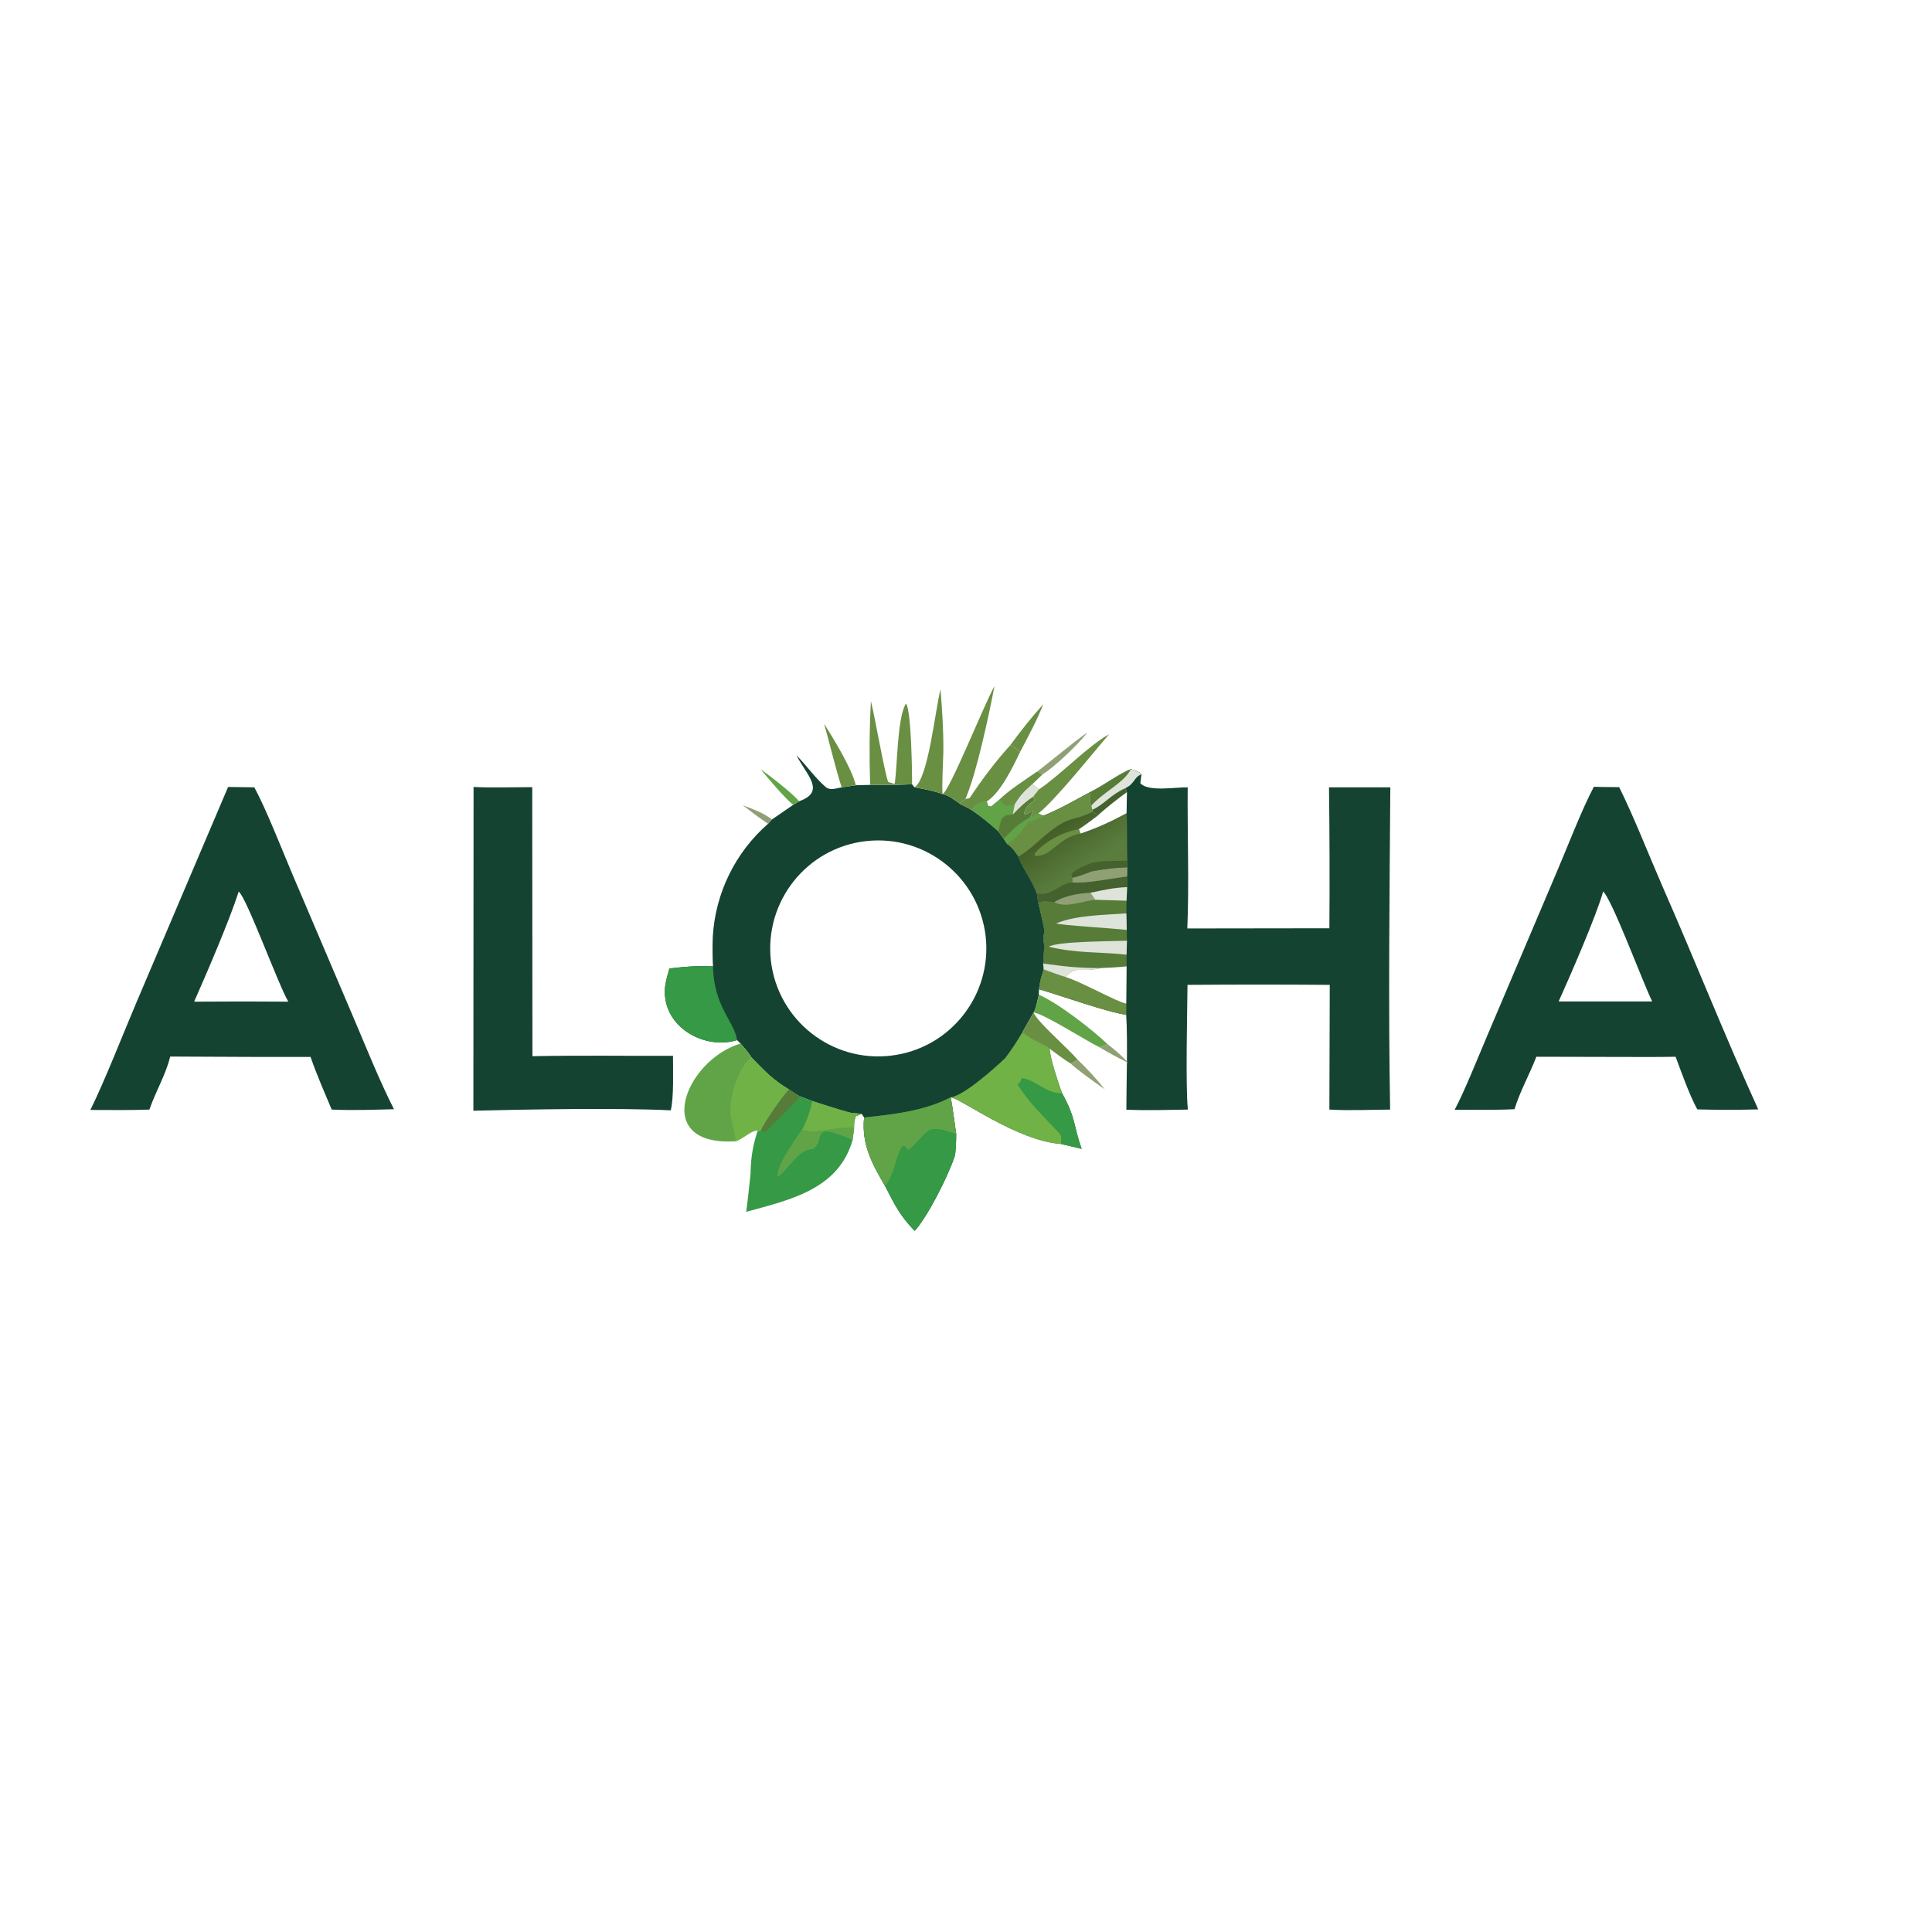 <svg baseProfile="tiny-ps" version="1.2" xmlns="http://www.w3.org/2000/svg" viewBox="0 0 1024 1024" width="256" height="256" preserveAspectRatio="none"><title>Company Logo</title><desc>Vectorized image</desc>
<defs>
	<linearGradient id="Gradient1" gradientUnits="userSpaceOnUse" x1="561.8" y1="436.8" x2="576.5" y2="459.0">
		<stop class="stop0" offset="0" stop-opacity="1" stop-color="rgb(67,94,39)"/>
		<stop class="stop1" offset="1" stop-opacity="1" stop-color="rgb(90,125,62)"/>
	</linearGradient>
</defs>
<path transform="translate(0,0)" fill="rgb(255,255,255)" d="M 0 0 L 1024 0 L 1024 1024 L 0 1024 L 0 0 z"/>
<path transform="translate(0,0)" fill="rgb(21,67,50)" d="M 423.5 424.7 C 438.0 419.6 427.5 410.8 422.1 400.3 C 427.9 406.1 431.5 411.8 437.6 417.1 C 439.9 419.1 443.0 417.9 446.1 417.3 L 453.6 416.2 L 461.2 416.0 C 465.5 416.0 469.8 416.0 474.1 416.0 L 483.4 415.7 L 484.7 417.3 C 489.2 418.1 495.4 419.2 499.6 420.9 C 502.9 421.5 506.2 424.2 509.0 426.2 C 510.1 426.7 514.1 428.7 514.9 429.3 C 520.7 433.2 523.9 436.0 529.2 440.6 L 532.0 444.6 L 533.8 447.3 C 536.9 449.6 537.6 450.9 539.8 454.0 C 541.2 458.7 546.9 466.3 549.6 473.6 C 549.8 474.5 550.2 478.1 550.4 478.8 C 551.4 483.1 552.9 489.1 553.6 493.3 C 553.0 496.9 552.9 497.5 553.5 501.2 C 553.3 504.1 553.2 507.9 552.9 510.7 L 553.2 513.8 C 551.8 518.0 551.3 519.9 550.7 524.3 L 550.6 527.2 C 550.0 529.7 549.1 534.8 547.8 536.7 L 541.9 547.1 C 546.6 551.4 554.9 554.0 556.3 555.8 C 556.6 561.2 560.9 573.9 562.9 579.4 C 570.3 592.6 568.9 596.7 573.3 608.9 L 562.3 606.3 C 538.9 604.6 509.0 582.0 503.9 581.6 C 505.1 588.2 505.8 594.5 506.8 601.0 C 506.8 604.0 506.7 610.8 505.9 613.2 C 502.3 623.7 491.8 644.7 484.8 652.4 C 476.9 644.2 474.3 638.7 469.1 628.6 C 462.2 616.8 456.6 606.6 458 592.3 L 456.7 590.4 C 455.3 590.1 451.9 590.2 449.6 589.5 C 443.2 587.7 436.8 585.6 430.5 583.6 L 424.3 581.2 C 422.9 580.7 419.4 578.3 418.1 577.4 C 409.3 572.1 405.3 567.7 398.2 560.4 C 396.8 557.9 394.4 555.3 392.5 553.1 L 390.7 551.3 C 375.0 556.1 355.5 546.6 352.7 529.8 C 351.6 523.6 353.2 519.2 354.8 513.3 C 364.0 512.3 368.7 511.8 377.9 512.2 C 377.6 507.6 377.6 500.9 377.8 496.3 C 379.2 473.3 389.7 451.8 407.1 436.6 L 409.2 434.3 L 420.4 426.6 L 423.5 424.7 z"/>
<path transform="translate(0,0)" fill="rgb(53,153,70)" d="M 458 592.3 C 473.3 590.7 490.0 588.9 503.9 581.6 C 505.1 588.2 505.8 594.5 506.8 601.0 C 506.8 604.0 506.7 610.8 505.9 613.2 C 502.3 623.7 491.8 644.7 484.8 652.4 C 476.9 644.2 474.3 638.7 469.1 628.6 C 462.2 616.8 456.6 606.6 458 592.3 z"/>
<path transform="translate(0,0)" fill="rgb(97,164,72)" d="M 458 592.3 C 473.3 590.7 490.0 588.9 503.9 581.6 C 505.1 588.2 505.8 594.5 506.8 601.0 C 501.9 599.5 497.5 597.5 492.7 598.8 C 488.1 602.0 484.8 607.5 481.3 609.5 C 479.8 607.7 480.3 607.7 478.5 607.2 C 474.2 613.5 474.7 621.5 469.1 628.6 C 462.2 616.8 456.6 606.6 458 592.3 z"/>
<path transform="translate(0,0)" fill="rgb(113,178,70)" d="M 541.9 547.1 C 546.6 551.4 554.9 554.0 556.3 555.8 C 556.6 561.2 560.9 573.9 562.9 579.4 C 570.3 592.6 568.9 596.7 573.3 608.9 L 562.3 606.3 C 538.9 604.6 509.0 582.0 503.9 581.6 C 511.0 580.7 527.4 565.9 532.7 560.9 C 536.5 555.9 538.7 552.4 541.9 547.1 z"/>
<path transform="translate(0,0)" fill="rgb(53,153,70)" d="M 539.3 574.7 C 541.2 573.2 540.6 573.9 541.5 571.4 C 549.0 572.3 554.8 579.9 562.9 579.4 C 570.3 592.6 568.9 596.7 573.3 608.9 L 562.3 606.3 C 562.7 601.8 562.9 602.1 559.5 598.6 C 552.3 590.9 544.8 583.8 539.3 574.7 z"/>
<path transform="translate(0,0)" fill="rgb(53,153,70)" d="M 354.8 513.3 C 364.0 512.3 368.7 511.8 377.9 512.2 C 378.3 533.5 389.2 541.4 390.7 551.3 C 375.0 556.1 355.5 546.6 352.7 529.8 C 351.6 523.6 353.2 519.2 354.8 513.3 z"/>
<path transform="translate(0,0)" fill="rgb(255,255,255)" d="M 459.1 445.8 C 490.4 442.3 518.7 464.8 522.4 496.1 C 526.0 527.4 503.6 555.8 472.3 559.5 C 440.9 563.3 412.3 540.8 408.6 509.3 C 405.0 477.8 427.6 449.3 459.1 445.8 z"/>
<path transform="translate(0,0)" fill="rgb(21,67,50)" d="M 599.4 407.7 C 601.2 408.3 604.0 409.0 605.0 410.4 L 604.4 415.1 C 608.5 419.8 622.9 417.2 629.5 417.3 C 629.3 440.5 630.3 469.7 629.3 492.1 L 704.6 492.0 C 704.8 467.1 704.7 442.2 704.4 417.3 L 736.9 417.3 C 736.5 472.5 735.8 532.9 736.8 588.1 C 726.7 588.2 714.5 588.7 704.6 588.1 L 704.8 522.0 C 679.6 521.8 654.5 521.8 629.4 522.0 C 629.3 536.3 628.3 575.4 629.6 588.1 C 618.8 588.3 607.8 588.6 597.0 588.2 C 597.0 574.1 597.8 551.3 596.9 537.8 C 587.5 536.7 561.2 527.3 550.7 524.3 C 551.3 519.9 551.8 518.0 553.2 513.8 L 552.9 510.7 C 553.2 507.9 553.3 504.1 553.5 501.2 C 552.9 497.5 553.0 496.9 553.6 493.3 C 552.9 489.1 551.4 483.1 550.4 478.8 C 550.2 478.1 549.8 474.5 549.6 473.6 C 546.9 466.3 541.2 458.7 539.8 454.0 C 537.6 450.9 536.9 449.6 533.8 447.3 L 532.0 444.6 C 537.6 438.8 539.0 437.2 546 433.1 L 550.3 431.2 L 552.9 432.4 C 561.1 429.2 569.9 424.1 577.7 419.9 C 584.9 416.4 593.2 410.0 599.4 407.7 z"/>
<path transform="translate(0,0)" fill="url(#Gradient1)" d="M 599.4 407.7 C 601.2 408.3 604.0 409.0 605.0 410.4 C 600.9 411.9 601.5 415.4 596.5 417.7 L 597.3 419.9 L 597.1 431.0 C 597.6 439.6 597.2 447.7 597.5 456.2 L 597.5 459.7 L 597.4 464.5 L 597.4 470.2 C 590.1 470.5 585.1 471.7 577.9 473.2 C 571.7 473.5 564.0 474.8 558.8 478.2 C 554.6 477.8 553.1 476.8 550.4 478.8 C 550.2 478.1 549.8 474.5 549.6 473.6 C 546.9 466.3 541.2 458.7 539.8 454.0 C 537.6 450.9 536.9 449.6 533.8 447.3 L 532.0 444.6 C 537.6 438.8 539.0 437.2 546 433.1 L 550.3 431.2 L 552.9 432.4 C 561.1 429.2 569.9 424.1 577.7 419.9 C 584.9 416.4 593.2 410.0 599.4 407.7 z"/>
<path transform="translate(0,0)" fill="rgb(105,143,67)" d="M 552.9 432.4 C 561.1 429.2 569.9 424.1 577.7 419.9 C 577.7 422.6 577.4 424.5 578.4 427.0 L 579.0 429.2 L 579.2 430.3 C 576.6 431.4 573.0 433.0 570.3 433.6 C 557.9 436.1 549.9 448.3 539.8 454.0 C 537.6 450.9 536.9 449.6 533.8 447.3 L 532.0 444.6 C 537.6 438.8 539.0 437.2 546 433.1 L 550.3 431.2 L 552.9 432.4 z"/>
<path transform="translate(0,0)" fill="rgb(97,164,72)" d="M 546 433.1 L 550.3 431.2 L 552.9 432.4 C 549.4 434.4 548.7 434.7 544.9 435.7 C 541.5 440.3 538.8 444.5 533.8 447.3 L 532.0 444.6 C 537.6 438.8 539.0 437.2 546 433.1 z"/>
<path transform="translate(0,0)" fill="rgb(223,228,218)" d="M 599.4 407.7 C 601.2 408.3 604.0 409.0 605.0 410.4 C 600.9 411.9 601.5 415.4 596.5 417.7 L 597.3 419.9 C 593.3 422.7 585.6 428.7 582.1 432.1 L 579.2 430.3 L 579.0 429.2 L 578.4 427.0 C 577.4 424.5 577.7 422.6 577.7 419.9 C 584.9 416.4 593.2 410.0 599.4 407.7 z"/>
<path transform="translate(0,0)" fill="rgb(86,124,56)" d="M 599.4 407.7 C 595.4 415.2 585.7 419.1 578.4 427.0 C 577.4 424.5 577.7 422.6 577.7 419.9 C 584.9 416.4 593.2 410.0 599.4 407.7 z"/>
<path transform="translate(0,0)" fill="rgb(69,97,46)" d="M 579.0 429.2 C 585.6 426.1 588.3 421.5 596.5 417.7 L 597.3 419.9 C 593.3 422.7 585.6 428.7 582.1 432.1 L 579.2 430.3 L 579.0 429.2 z"/>
<path transform="translate(0,0)" fill="rgb(69,97,46)" d="M 597.4 464.5 L 597.4 470.2 C 590.1 470.5 585.1 471.7 577.9 473.2 C 571.7 473.5 564.0 474.8 558.8 478.2 C 554.6 477.8 553.1 476.8 550.4 478.8 C 550.2 478.1 549.8 474.5 549.6 473.6 C 558.3 475.0 561.0 468.2 568.5 467.7 C 575.4 468.4 589.6 465.5 597.4 464.5 z"/>
<path transform="translate(0,0)" fill="rgb(255,255,255)" d="M 582.1 432.1 C 585.6 428.7 593.3 422.7 597.3 419.9 L 597.1 431.0 C 588.7 435.5 581.8 438.7 572.7 441.8 L 571.8 439.5 C 574.9 437.6 579.1 434.3 582.1 432.1 z"/>
<path transform="translate(0,0)" fill="rgb(144,160,117)" d="M 578.8 461.8 C 586.1 460.5 590.2 460.0 597.5 459.7 L 597.4 464.5 C 589.6 465.5 575.4 468.4 568.5 467.7 L 568.4 465.2 C 571.6 464.6 575.6 463.0 578.8 461.8 z"/>
<path transform="translate(0,0)" fill="rgb(105,143,67)" d="M 572.7 441.8 C 560.9 443.9 557.6 454.1 548.5 453.7 L 548.4 452.4 C 553.8 445.9 563.4 440.9 571.8 439.5 L 572.7 441.8 z"/>
<path transform="translate(0,0)" fill="rgb(69,97,46)" d="M 597.5 456.2 L 597.5 459.7 C 590.2 460.0 586.1 460.5 578.8 461.8 L 578.6 457.3 C 584.1 456.1 591.8 456.3 597.5 456.2 z"/>
<path transform="translate(0,0)" fill="rgb(69,97,46)" d="M 568.4 465.2 L 567.8 463.4 C 570.4 460.4 574.9 458.9 578.6 457.3 L 578.8 461.8 C 575.6 463.0 571.6 464.6 568.4 465.2 z"/>
<path transform="translate(0,0)" fill="rgb(86,124,56)" d="M 577.9 473.2 C 585.1 471.7 590.1 470.5 597.4 470.2 L 597.1 477.4 L 597.0 484.1 L 597.2 492.9 L 597.3 498.6 L 597.1 506.0 L 597.1 512.2 L 596.9 531.9 L 596.9 537.8 C 587.5 536.7 561.2 527.3 550.7 524.3 C 551.3 519.9 551.8 518.0 553.2 513.8 L 552.9 510.7 C 553.2 507.9 553.3 504.1 553.5 501.2 C 552.9 497.5 553.0 496.9 553.6 493.3 C 552.9 489.1 551.4 483.1 550.4 478.8 C 553.1 476.8 554.6 477.8 558.8 478.2 C 564.0 474.8 571.7 473.5 577.9 473.2 z"/>
<path transform="translate(0,0)" fill="rgb(105,143,67)" d="M 583.6 513.1 C 587.9 512.9 592.8 512.7 597.1 512.2 L 596.9 531.9 L 596.9 537.8 C 587.5 536.7 561.2 527.3 550.7 524.3 C 551.3 519.9 551.8 518.0 553.2 513.8 C 555.5 514.6 562.6 517.3 564.7 517.8 C 570.4 511.5 572.5 515.5 582.6 513.3 L 583.6 513.1 z"/>
<path transform="translate(0,0)" fill="rgb(255,255,255)" d="M 583.6 513.1 C 587.9 512.9 592.8 512.7 597.1 512.2 L 596.9 531.9 C 592.0 531.1 573.3 520.4 564.7 517.8 C 570.4 511.5 572.5 515.5 582.6 513.3 L 583.6 513.1 z"/>
<path transform="translate(0,0)" fill="rgb(223,228,218)" d="M 555.9 501.8 C 559.9 498.9 589.8 498.9 597.3 498.6 L 597.1 506.0 C 582.6 504.4 571.0 505.4 555.9 501.8 z"/>
<path transform="translate(0,0)" fill="rgb(223,228,218)" d="M 559.8 489.4 C 570.6 485.0 585.2 485.0 597.0 484.1 L 597.2 492.9 C 591.3 492.1 561.8 490.4 559.8 489.4 z"/>
<path transform="translate(0,0)" fill="rgb(223,228,218)" d="M 577.9 473.2 C 585.1 471.7 590.1 470.5 597.4 470.2 L 597.1 477.4 L 580.4 476.9 L 577.9 473.2 z"/>
<path transform="translate(0,0)" fill="rgb(144,160,117)" d="M 558.8 478.2 C 564.0 474.8 571.7 473.5 577.9 473.2 L 580.4 476.9 C 572.3 477.9 564.8 481.4 558.8 478.2 z"/>
<path transform="translate(0,0)" fill="rgb(223,228,218)" d="M 552.9 510.7 C 564.8 512.3 571.4 513.1 583.6 513.1 L 582.6 513.3 C 572.5 515.5 570.4 511.5 564.7 517.8 C 562.6 517.3 555.5 514.6 553.2 513.8 L 552.9 510.7 z"/>
<path transform="translate(0,0)" fill="rgb(21,67,50)" d="M 844.8 417.0 C 849.1 417.2 853.8 417.1 858.2 417.2 C 866.3 433.6 873.7 452.7 881.1 469.7 C 898.3 508.8 914.2 549.1 931.9 588.0 C 921.1 588.3 910.4 588.3 899.6 588.0 C 895.4 580.3 891.3 568.6 888.1 560.1 C 878.5 560.3 868.4 560.2 858.8 560.2 L 814.3 560.1 C 810.6 569.7 805.9 577.8 802.7 587.9 C 792.5 588.4 781.2 588.2 771.0 588.2 C 775.8 579.4 783.9 559.2 788.2 549.1 L 824.8 462.9 C 830.4 449.9 838.5 428.7 844.8 417.0 z"/>
<path transform="translate(0,0)" fill="rgb(255,255,255)" d="M 849.7 472.5 C 854.6 477.1 870.6 520.4 875.7 530.8 L 850.8 530.8 L 826.1 530.8 C 831.7 518.5 846.4 484.7 849.7 472.5 z"/>
<path transform="translate(0,0)" fill="rgb(21,67,50)" d="M 120.9 417.1 L 134.8 417.3 C 141.0 428.7 149.3 449.9 154.7 462.7 L 187.3 539.2 C 194.1 555.2 201.0 572.5 208.8 587.9 C 197.7 588.2 187.0 588.6 175.8 588.1 C 172.0 579.0 167.8 569.5 164.6 560.2 L 136.6 560.2 L 90.2 560.0 C 88.0 569.4 82.5 578.4 79.2 588.1 C 69.2 588.5 58.0 588.3 47.9 588.3 C 55.3 573.4 65.6 547.1 72.4 531.1 L 120.9 417.1 z"/>
<path transform="translate(0,0)" fill="rgb(255,255,255)" d="M 126.5 472.6 C 130.4 474.9 147.4 521.7 152.8 530.9 L 129.5 530.8 L 102.9 530.9 C 109.5 516.0 121.8 487.4 126.5 472.6 z"/>
<path transform="translate(0,0)" fill="rgb(21,67,50)" d="M 251.0 417.1 C 259.5 417.6 273.3 417.2 282.1 417.2 L 282.2 559.8 C 306.6 559.3 332.2 559.7 356.7 559.6 C 356.7 566.6 357.2 582.2 355.5 588.5 C 326.9 587.1 280.4 588.0 250.9 588.7 L 251.0 417.1 z"/>
<path transform="translate(0,0)" fill="rgb(53,153,70)" d="M 418.1 577.4 C 419.4 578.3 422.9 580.7 424.3 581.2 L 430.5 583.6 C 436.8 585.6 443.2 587.7 449.6 589.5 C 451.9 590.2 455.3 590.1 456.7 590.4 L 453.6 591.7 C 452.7 594.5 452.7 595.1 452.7 598.1 L 451.9 604.2 C 444.5 630.5 418.4 636.0 395.5 642.3 C 396.4 635.6 397.1 628.9 397.8 622.2 C 398.0 613.4 398.9 607.5 401.6 599.3 L 403.0 599.4 C 404.5 595.5 414.8 580.6 418.1 577.4 z"/>
<path transform="translate(0,0)" fill="rgb(113,178,70)" d="M 430.5 583.6 C 436.8 585.6 443.2 587.7 449.6 589.5 C 451.9 590.2 455.3 590.1 456.7 590.4 L 453.6 591.7 C 452.7 594.5 452.7 595.1 452.7 598.1 C 446.1 596.2 432.2 601.8 425.1 598.8 C 427.5 594.5 429.6 588.4 430.5 583.6 z"/>
<path transform="translate(0,0)" fill="rgb(97,164,72)" d="M 425.1 598.8 C 432.2 601.8 446.1 596.2 452.7 598.1 L 451.9 604.2 C 428.3 593.8 438.1 604.3 430.8 609.0 C 422.9 609.8 420.5 616.5 413.0 623.3 L 411.9 623.2 C 413.1 615.9 417.9 609.5 421.9 603.3 C 423.0 601.4 423.7 600.5 425.1 598.8 z"/>
<path transform="translate(0,0)" fill="rgb(86,124,56)" d="M 418.1 577.4 C 419.4 578.3 422.9 580.7 424.3 581.2 C 418.2 587.5 412.1 593.6 405.9 599.7 C 404.5 599.7 404.3 599.9 403.0 599.4 C 404.5 595.5 414.8 580.6 418.1 577.4 z"/>
<path transform="translate(0,0)" fill="rgb(97,164,72)" d="M 390.0 604.9 C 344.6 607.8 363.3 561.8 392.5 553.1 C 394.4 555.3 396.8 557.9 398.2 560.4 C 405.3 567.7 409.3 572.1 418.1 577.4 C 414.8 580.6 404.5 595.5 403.0 599.4 L 401.6 599.3 C 398.6 598.7 394.6 603.1 390.0 604.9 z"/>
<path transform="translate(0,0)" fill="rgb(113,178,70)" d="M 398.2 560.4 C 405.3 567.7 409.3 572.1 418.1 577.4 C 414.8 580.6 404.5 595.5 403.0 599.4 L 401.6 599.3 C 398.6 598.7 394.6 603.1 390.0 604.9 C 389.6 601.1 388.8 597.7 387.8 594.1 C 385.2 584.7 390.6 566.5 398.2 560.4 z"/>
<path transform="translate(0,0)" fill="rgb(86,124,56)" d="M 549.7 409.0 L 552.4 410.5 L 547.1 415.6 L 550.7 418.4 C 550.3 419.0 547.9 421.8 547.7 422.2 L 548.2 424.2 C 545.5 426.4 543.7 427.4 542.9 430.8 L 543.2 431.9 C 544.8 431.1 546.1 430.2 547.7 429.8 L 546 433.1 C 539.0 437.2 537.6 438.8 532.0 444.6 L 529.2 440.6 C 523.9 436.0 520.7 433.2 514.9 429.3 C 516.8 426.8 519.9 424.9 523.0 424.8 L 523.7 427.1 L 525.3 427.5 L 530.0 423.6 C 534.5 419.1 544.1 412.9 549.7 409.0 z"/>
<path transform="translate(0,0)" fill="rgb(97,164,72)" d="M 530.0 423.6 C 532.8 427.6 532.7 427.3 537.8 426.3 L 536.8 431.7 C 532.8 432.2 533.8 431.5 530.9 433.9 C 530.1 436.5 529.7 437.9 529.2 440.6 C 523.9 436.0 520.7 433.2 514.9 429.3 C 516.8 426.8 519.9 424.9 523.0 424.8 L 523.7 427.1 L 525.3 427.5 L 530.0 423.6 z"/>
<path transform="translate(0,0)" fill="rgb(105,143,67)" d="M 549.7 409.0 L 552.4 410.5 L 547.1 415.6 C 542.6 419.7 541.2 420.9 537.8 426.3 C 532.7 427.3 532.8 427.6 530.0 423.6 C 534.5 419.1 544.1 412.9 549.7 409.0 z"/>
<path transform="translate(0,0)" fill="rgb(223,228,218)" d="M 547.1 415.6 L 550.7 418.4 C 550.3 419.0 547.9 421.8 547.7 422.2 C 542.9 425.4 540.8 427.6 536.8 431.7 L 537.8 426.3 C 541.2 420.9 542.6 419.7 547.1 415.6 z"/>
<path transform="translate(0,0)" fill="rgb(105,143,67)" d="M 499.6 420.9 C 503.5 418.9 522.3 371.7 527.1 363.7 C 524.0 379.6 517.7 409.5 511.7 423.5 C 510.4 424.4 509.6 424.7 509.0 426.2 C 506.2 424.2 502.9 421.5 499.6 420.9 z"/>
<path transform="translate(0,0)" fill="rgb(105,143,67)" d="M 498.5 365.4 C 499.4 377.1 500.1 386.7 500.0 398.5 C 499.9 402.7 499.1 417.7 499.6 420.9 C 495.4 419.2 489.2 418.1 484.7 417.3 C 492.1 412.8 495.8 375.2 498.5 365.4 z"/>
<path transform="translate(0,0)" fill="rgb(105,143,67)" d="M 511.7 423.5 C 511.9 423.4 513.9 423.0 513.9 423.0 C 520.6 413.0 527.4 403.9 535.5 394.9 C 536.6 395.6 539.8 397.7 540.7 398.5 C 537.0 406.3 530.3 420.2 523.0 424.8 C 519.9 424.9 516.8 426.8 514.9 429.3 C 514.1 428.7 510.1 426.7 509.0 426.2 C 509.6 424.7 510.4 424.4 511.7 423.5 z"/>
<path transform="translate(0,0)" fill="rgb(105,143,67)" d="M 550.7 418.4 C 563.3 409.7 576.1 395.8 587.9 389.1 C 579.0 399.4 559.7 423.7 550.3 431.2 L 546 433.1 L 547.7 429.8 C 546.1 430.2 544.8 431.1 543.2 431.9 L 542.9 430.8 C 543.7 427.4 545.5 426.4 548.2 424.2 L 547.7 422.2 C 547.9 421.8 550.3 419.0 550.7 418.4 z"/>
<path transform="translate(0,0)" fill="rgb(97,164,72)" d="M 550.6 527.2 C 560.9 531.7 578.6 545.4 587.1 553.5 L 582.8 555.1 C 575.3 551.4 552.4 536.8 547.8 536.7 C 549.1 534.8 550.0 529.7 550.6 527.2 z"/>
<path transform="translate(0,0)" fill="rgb(105,143,67)" d="M 474.1 415.5 L 474.3 414.7 C 475.6 406.1 475.6 379.8 480.2 372.9 C 483.0 376.3 483.5 409.7 483.4 415.7 L 474.1 416.0 L 474.1 415.5 z"/>
<path transform="translate(0,0)" fill="rgb(105,143,67)" d="M 461.6 371.6 C 463.7 379.9 469.1 410.9 470.8 414.5 L 474.1 415.5 L 474.1 416.0 C 469.8 416.0 465.5 416.0 461.2 416.0 C 460.7 401.2 460.8 386.4 461.6 371.6 z"/>
<path transform="translate(0,0)" fill="rgb(105,143,67)" d="M 547.8 536.7 C 550.0 541.9 565.7 555.2 571.2 561.7 L 567.5 563.7 C 564.1 561.7 559.5 558.2 556.3 555.8 C 554.9 554.0 546.6 551.4 541.9 547.1 L 547.8 536.7 z"/>
<path transform="translate(0,0)" fill="rgb(105,143,67)" d="M 436.8 383.6 C 442.1 392.1 451.4 407.1 453.6 416.2 L 446.1 417.3 C 443.1 408.2 439.6 393.5 436.8 383.6 z"/>
<path transform="translate(0,0)" fill="rgb(105,143,67)" d="M 535.5 394.9 C 541.6 386.7 546.2 380.8 553.0 373.2 C 549.6 381.8 545.0 390.3 540.7 398.5 C 539.8 397.7 536.6 395.6 535.5 394.9 z"/>
<path transform="translate(0,0)" fill="rgb(144,160,117)" d="M 576.3 388.2 C 572.0 394.1 558.7 406.8 552.4 410.5 L 549.7 409.0 C 558.2 402.4 567.8 394.3 576.3 388.2 z"/>
<path transform="translate(0,0)" fill="rgb(97,164,72)" d="M 403.1 407.7 C 407.7 410.9 420.4 420.7 423.5 424.7 L 420.4 426.6 C 415.7 422.8 407.3 412.7 403.1 407.7 z"/>
<path transform="translate(0,0)" fill="rgb(144,160,117)" d="M 571.2 561.7 C 576.4 566.6 581.1 571.8 585.5 577.3 C 582.1 575.0 569.9 566.3 567.5 563.7 L 571.2 561.7 z"/>
<path transform="translate(0,0)" fill="rgb(144,160,117)" d="M 587.1 553.5 C 592.0 557.3 593.9 559.0 598.2 563.5 C 592.8 560.7 588.0 558.3 582.8 555.1 L 587.1 553.5 z"/>
<path transform="translate(0,0)" fill="rgb(144,160,117)" d="M 393.7 426.8 C 399.8 429.2 403.8 430.4 409.2 434.3 L 407.1 436.6 C 402.5 433.6 398.0 430.1 393.7 426.8 z"/>
</svg>